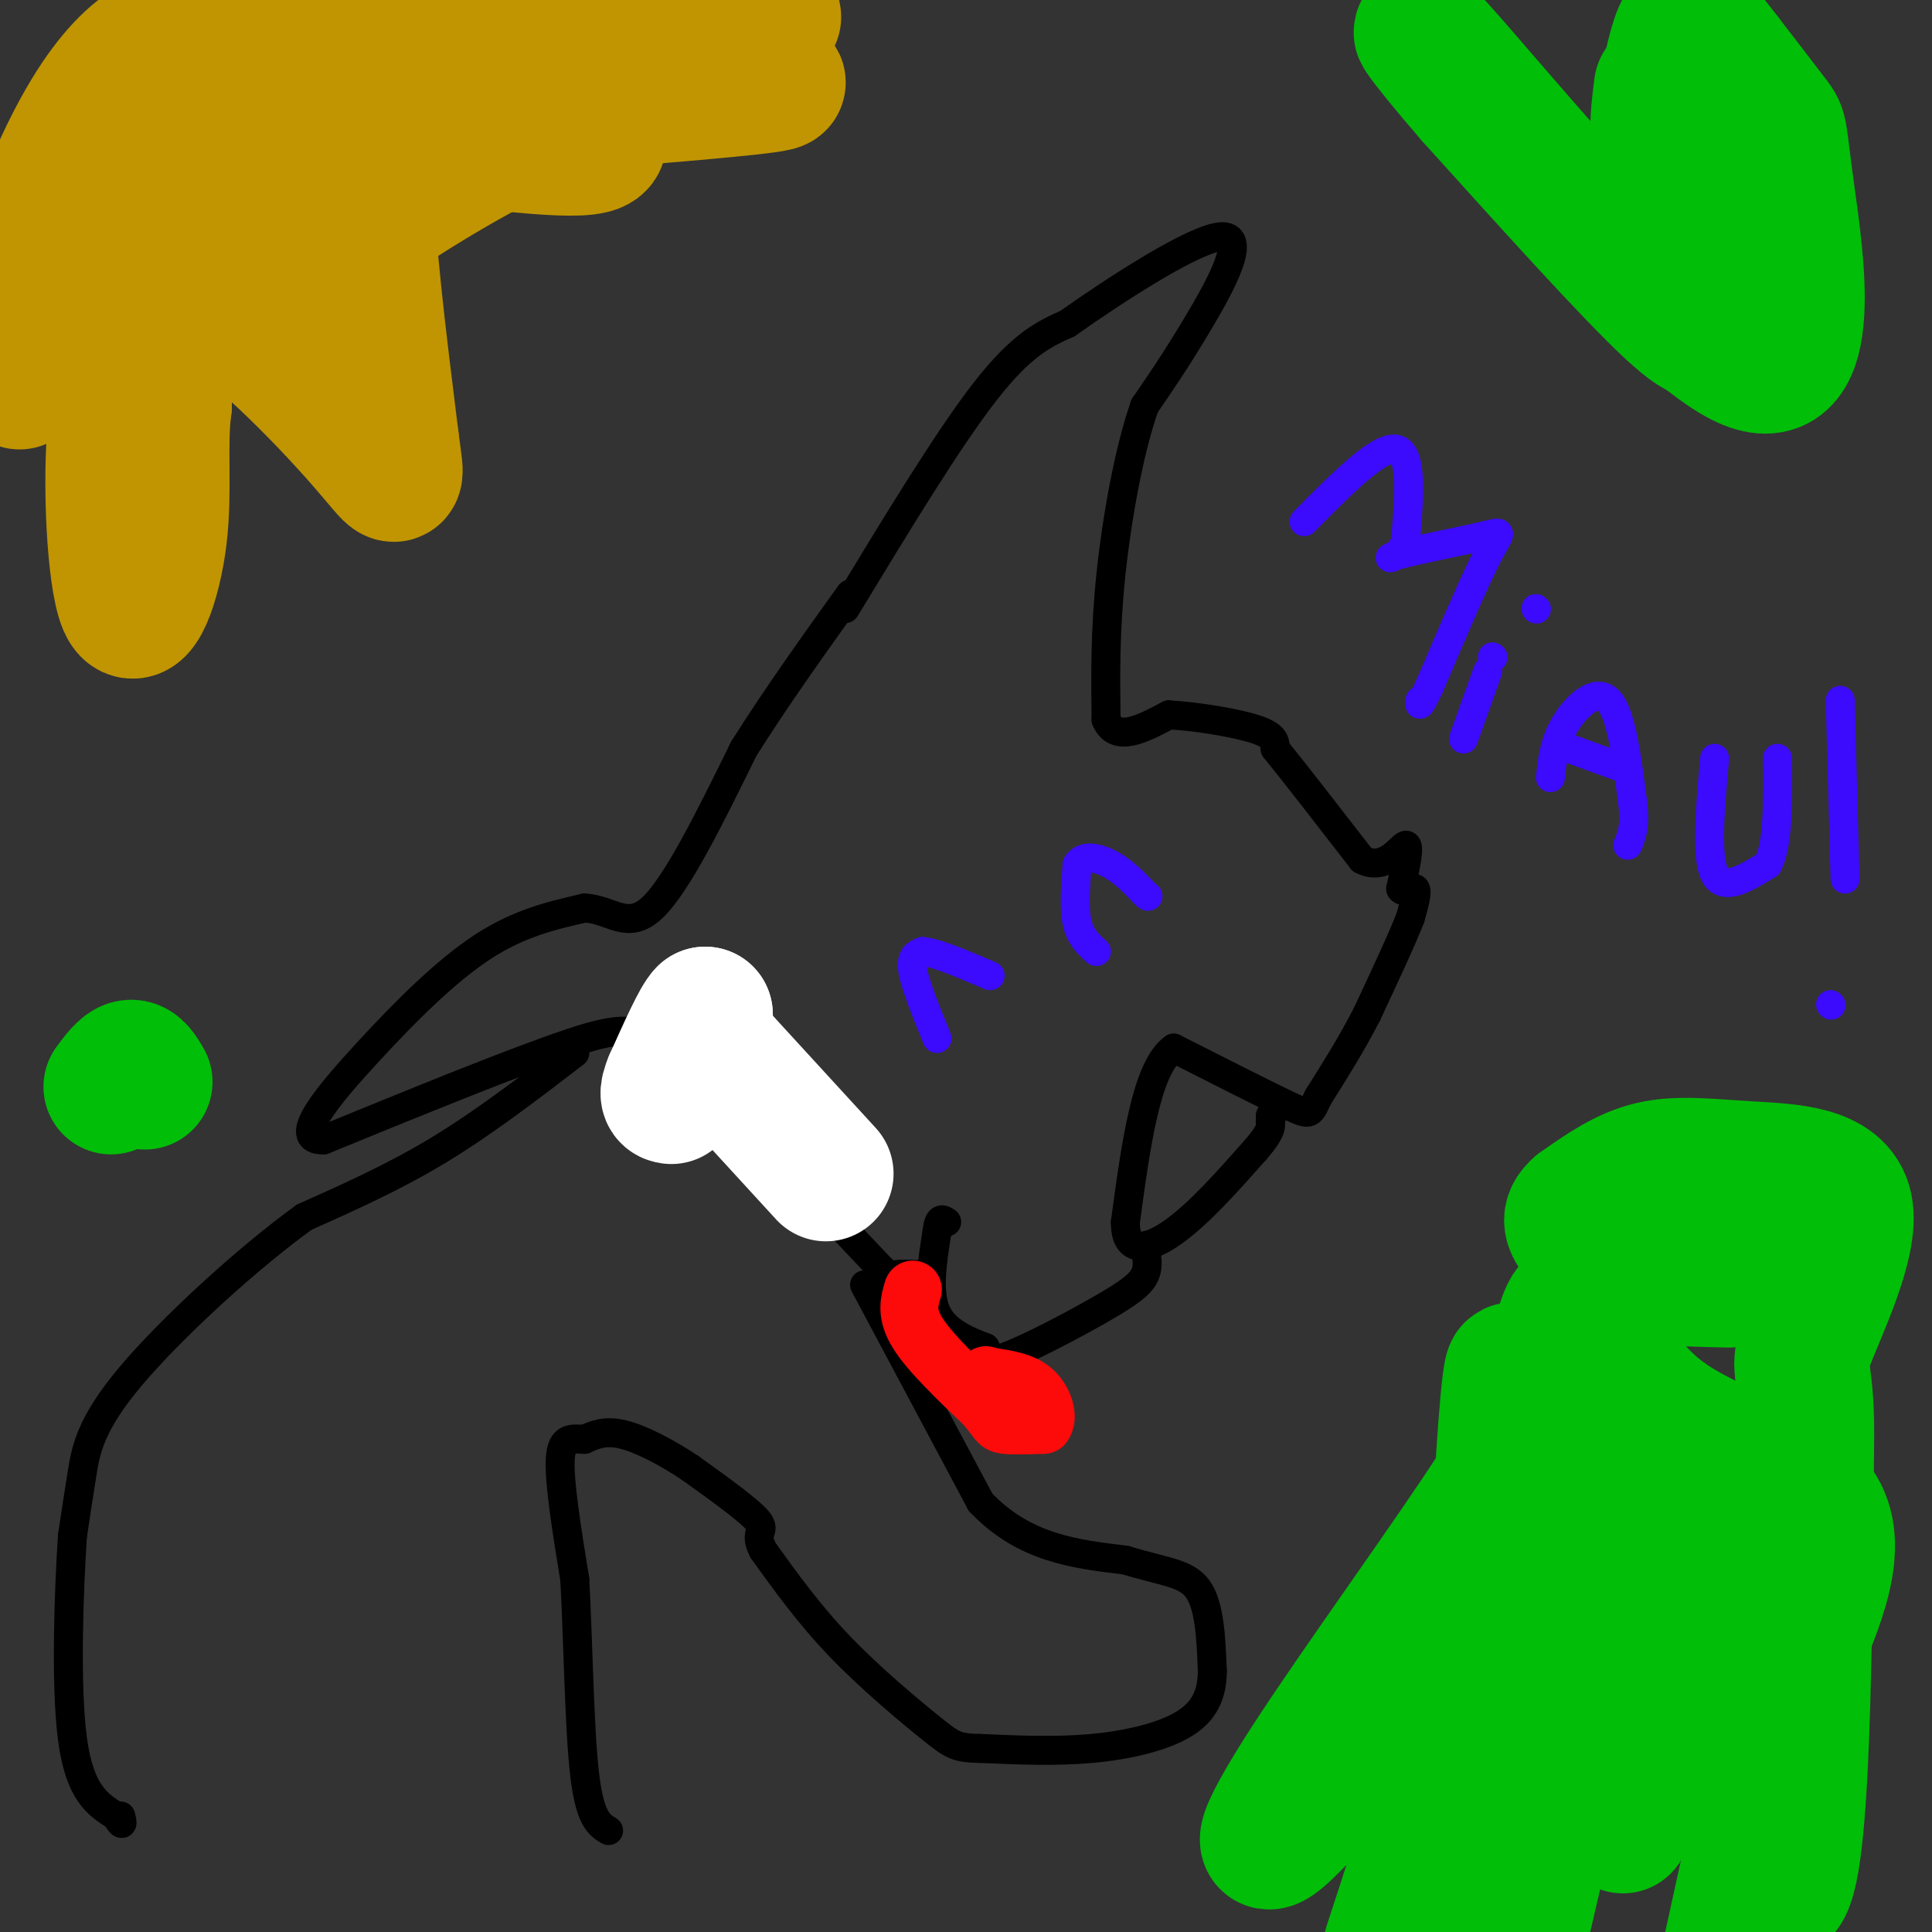 <svg viewBox='0 0 400 400' version='1.1' xmlns='http://www.w3.org/2000/svg' xmlns:xlink='http://www.w3.org/1999/xlink'><rect x="0" y="0" width="400" height="400" fill="#333333" stroke="none"/><g fill='none' stroke='#000000' stroke-width='6' stroke-linecap='round' stroke-linejoin='round'><path d='M175,126c10.667,-17.583 21.333,-35.167 29,-45c7.667,-9.833 12.333,-11.917 17,-14'/><path d='M221,67c10.036,-7.107 26.625,-17.875 32,-18c5.375,-0.125 -0.464,10.393 -5,18c-4.536,7.607 -7.768,12.304 -11,17'/><path d='M237,84c-3.222,9.089 -5.778,23.311 -7,35c-1.222,11.689 -1.111,20.844 -1,30'/><path d='M229,149c2.000,4.833 7.500,1.917 13,-1'/><path d='M242,148c5.844,0.333 13.956,1.667 18,3c4.044,1.333 4.022,2.667 4,4'/><path d='M264,155c3.667,4.500 10.833,13.750 18,23'/><path d='M282,178c4.844,2.511 7.956,-2.711 9,-3c1.044,-0.289 0.022,4.356 -1,9'/><path d='M290,184c0.556,1.133 2.444,-0.533 3,0c0.556,0.533 -0.222,3.267 -1,6'/><path d='M292,190c-1.667,4.333 -5.333,12.167 -9,20'/><path d='M283,210c-3.167,6.167 -6.583,11.583 -10,17'/><path d='M273,227c-1.822,3.622 -1.378,4.178 -6,2c-4.622,-2.178 -14.311,-7.089 -24,-12'/><path d='M243,217c-5.667,4.000 -7.833,20.000 -10,36'/><path d='M233,253c-0.089,6.800 4.689,5.800 10,2c5.311,-3.800 11.156,-10.400 17,-17'/><path d='M260,238c3.333,-3.833 3.167,-4.917 3,-6'/><path d='M263,232c0.500,-1.167 0.250,-1.083 0,-1'/><path d='M237,258c0.446,2.054 0.893,4.107 0,6c-0.893,1.893 -3.125,3.625 -9,7c-5.875,3.375 -15.393,8.393 -20,10c-4.607,1.607 -4.304,-0.196 -4,-2'/><path d='M204,279c-2.844,-1.111 -7.956,-2.889 -10,-7c-2.044,-4.111 -1.022,-10.556 0,-17'/><path d='M194,255c0.333,-3.167 1.167,-2.583 2,-2'/><path d='M192,264c-2.978,-0.178 -5.956,-0.356 -7,0c-1.044,0.356 -0.156,1.244 -7,-6c-6.844,-7.244 -21.422,-22.622 -36,-38'/><path d='M142,220c-8.667,-7.689 -12.333,-7.911 -24,-4c-11.667,3.911 -31.333,11.956 -51,20'/><path d='M67,236c-7.036,0.238 0.875,-9.167 9,-18c8.125,-8.833 16.464,-17.095 24,-22c7.536,-4.905 14.268,-6.452 21,-8'/><path d='M121,188c5.533,0.222 8.867,4.778 14,0c5.133,-4.778 12.067,-18.889 19,-33'/><path d='M154,155c6.833,-10.833 14.417,-21.417 22,-32'/><path d='M179,266c0.000,0.000 24.000,45.000 24,45'/><path d='M203,311c9.000,9.500 19.500,10.750 30,12'/><path d='M233,323c7.867,2.444 12.533,2.556 15,6c2.467,3.444 2.733,10.222 3,17'/><path d='M251,346c-0.036,4.821 -1.625,8.375 -6,11c-4.375,2.625 -11.536,4.321 -19,5c-7.464,0.679 -15.232,0.339 -23,0'/><path d='M203,362c-4.881,-0.131 -5.583,-0.458 -10,-4c-4.417,-3.542 -12.548,-10.298 -19,-17c-6.452,-6.702 -11.226,-13.351 -16,-20'/><path d='M158,321c-2.089,-3.956 0.689,-3.844 -1,-6c-1.689,-2.156 -7.844,-6.578 -14,-11'/><path d='M143,304c-4.933,-3.311 -10.267,-6.089 -14,-7c-3.733,-0.911 -5.867,0.044 -8,1'/><path d='M121,298c-2.489,-0.067 -4.711,-0.733 -5,4c-0.289,4.733 1.356,14.867 3,25'/><path d='M119,327c0.689,12.244 0.911,30.356 2,40c1.089,9.644 3.044,10.822 5,12'/><path d='M119,218c-9.333,7.167 -18.667,14.333 -28,20c-9.333,5.667 -18.667,9.833 -28,14'/><path d='M63,252c-11.905,8.595 -27.667,23.083 -36,33c-8.333,9.917 -9.238,15.262 -10,20c-0.762,4.738 -1.381,8.869 -2,13'/><path d='M15,318c-0.711,10.644 -1.489,30.756 0,42c1.489,11.244 5.244,13.622 9,16'/><path d='M24,376c1.667,2.667 1.333,1.333 1,0'/></g>
<g fill='none' stroke='#FFFFFF' stroke-width='28' stroke-linecap='round' stroke-linejoin='round'><path d='M171,243c0.000,0.000 -22.000,-24.000 -22,-24'/><path d='M149,219c-4.089,-3.600 -3.311,-0.600 -3,-1c0.311,-0.400 0.156,-4.200 0,-8'/><path d='M146,210c-1.167,1.000 -4.083,7.500 -7,14'/><path d='M139,224c-1.167,2.833 -0.583,2.917 0,3'/></g>
<g fill='none' stroke='#3C0AFC' stroke-width='6' stroke-linecap='round' stroke-linejoin='round'><path d='M194,215c-2.250,-5.500 -4.500,-11.000 -5,-14c-0.500,-3.000 0.750,-3.500 2,-4'/><path d='M191,197c2.667,0.167 8.333,2.583 14,5'/><path d='M227,197c-1.667,-1.500 -3.333,-3.000 -4,-6c-0.667,-3.000 -0.333,-7.500 0,-12'/><path d='M223,179c1.244,-2.133 4.356,-1.467 7,0c2.644,1.467 4.822,3.733 7,6'/><path d='M237,185c1.167,1.000 0.583,0.500 0,0'/><path d='M270,108c7.750,-7.833 15.500,-15.667 19,-15c3.500,0.667 2.750,9.833 2,19'/><path d='M291,112c-1.180,3.839 -5.131,3.936 -2,3c3.131,-0.936 13.343,-2.906 18,-4c4.657,-1.094 3.759,-1.313 1,4c-2.759,5.313 -7.380,16.156 -12,27'/><path d='M296,142c-2.333,5.000 -2.167,4.000 -2,3'/><path d='M308,139c0.000,0.000 -5.000,14.000 -5,14'/><path d='M309,136c0.000,0.000 0.100,0.100 0.1,0.1'/><path d='M318,126c0.000,0.000 0.100,0.100 0.1,0.1'/><path d='M321,161c0.378,-3.622 0.756,-7.244 3,-11c2.244,-3.756 6.356,-7.644 9,-5c2.644,2.644 3.822,11.822 5,21'/><path d='M338,166c0.667,5.000 -0.167,7.000 -1,9'/><path d='M325,155c0.000,0.000 11.000,4.000 11,4'/><path d='M355,157c-0.917,10.167 -1.833,20.333 0,24c1.833,3.667 6.417,0.833 11,-2'/><path d='M366,179c2.167,-4.000 2.083,-13.000 2,-22'/><path d='M381,145c0.000,0.000 1.000,37.000 1,37'/><path d='M379,208c0.000,0.000 0.100,0.100 0.1,0.1'/></g>
<g fill='none' stroke='#FD0A0A' stroke-width='12' stroke-linecap='round' stroke-linejoin='round'><path d='M189,267c-0.750,2.500 -1.500,5.000 1,9c2.500,4.000 8.250,9.500 14,15'/><path d='M204,291c2.711,3.222 2.489,3.778 4,4c1.511,0.222 4.756,0.111 8,0'/><path d='M216,295c1.200,-1.422 0.200,-4.978 -2,-7c-2.200,-2.022 -5.600,-2.511 -9,-3'/><path d='M205,285c-1.500,-0.500 -0.750,-0.250 0,0'/></g>
<g fill='none' stroke='#C09501' stroke-width='28' stroke-linecap='round' stroke-linejoin='round'><path d='M79,18c-22.333,13.822 -44.667,27.644 -59,34c-14.333,6.356 -20.667,5.244 -15,0c5.667,-5.244 23.333,-14.622 41,-24'/><path d='M46,28c8.012,-4.226 7.542,-2.792 10,-8c2.458,-5.208 7.845,-17.060 10,-17c2.155,0.060 1.077,12.030 0,24'/><path d='M66,27c6.844,-0.444 23.956,-13.556 31,-18c7.044,-4.444 4.022,-0.222 1,4'/><path d='M98,13c7.444,4.222 25.556,12.778 26,16c0.444,3.222 -16.778,1.111 -34,-1'/><path d='M90,28c-6.940,0.381 -7.292,1.833 -9,2c-1.708,0.167 -4.774,-0.952 -5,9c-0.226,9.952 2.387,30.976 5,52'/><path d='M81,91c1.286,10.036 2.000,9.125 -6,0c-8.000,-9.125 -24.714,-26.464 -33,-29c-8.286,-2.536 -8.143,9.732 -8,22'/><path d='M34,84c-1.100,8.128 0.148,17.447 -1,27c-1.148,9.553 -4.694,19.341 -7,14c-2.306,-5.341 -3.373,-25.812 -2,-38c1.373,-12.188 5.187,-16.094 9,-20'/><path d='M33,67c4.044,-6.435 9.653,-12.523 12,-16c2.347,-3.477 1.433,-4.344 6,-2c4.567,2.344 14.614,7.900 19,11c4.386,3.100 3.110,3.743 2,4c-1.110,0.257 -2.055,0.129 -3,0'/><path d='M69,64c-3.434,-2.415 -10.518,-8.451 -19,-13c-8.482,-4.549 -18.360,-7.609 -26,-7c-7.640,0.609 -13.040,4.888 -16,10c-2.960,5.112 -3.480,11.056 -4,17'/><path d='M4,71c-0.488,5.107 0.292,9.374 0,8c-0.292,-1.374 -1.656,-8.389 0,-18c1.656,-9.611 6.330,-21.818 11,-31c4.670,-9.182 9.334,-15.338 14,-19c4.666,-3.662 9.333,-4.831 14,-6'/><path d='M43,5c8.411,-2.472 22.440,-5.652 29,-6c6.560,-0.348 5.651,2.137 4,5c-1.651,2.863 -4.043,6.104 -3,7c1.043,0.896 5.522,-0.552 10,-2'/><path d='M83,9c13.500,-1.167 42.250,-3.083 71,-5'/><path d='M154,4c11.274,-0.833 3.958,-0.417 3,0c-0.958,0.417 4.440,0.833 -2,3c-6.440,2.167 -24.720,6.083 -43,10'/><path d='M112,17c1.000,1.667 25.000,0.833 49,0'/><path d='M161,17c1.667,0.667 -18.667,2.333 -39,4'/><path d='M122,21c-15.978,5.778 -36.422,18.222 -46,25c-9.578,6.778 -8.289,7.889 -7,9'/><path d='M69,55c-1.500,2.000 -1.750,2.500 -2,3'/></g>
<g fill='none' stroke='#01BE09' stroke-width='28' stroke-linecap='round' stroke-linejoin='round'><path d='M322,304c2.410,-0.424 4.820,-0.848 -6,14c-10.820,14.848 -34.869,44.970 -46,57c-11.131,12.030 -9.343,5.970 1,-10c10.343,-15.970 29.241,-41.848 39,-57c9.759,-15.152 10.380,-19.576 11,-24'/><path d='M321,284c2.557,-7.789 3.448,-15.263 6,-13c2.552,2.263 6.764,14.263 17,22c10.236,7.737 26.496,11.211 32,19c5.504,7.789 0.252,19.895 -5,32'/><path d='M371,344c-3.000,15.500 -8.000,38.250 -13,61'/><path d='M324,378c-4.230,-9.951 -8.459,-19.901 -11,-26c-2.541,-6.099 -3.392,-8.346 -3,-23c0.392,-14.654 2.029,-41.715 3,-45c0.971,-3.285 1.278,17.204 -3,41c-4.278,23.796 -13.139,50.898 -22,78'/><path d='M314,384c4.720,-5.857 9.440,-11.714 13,-15c3.560,-3.286 5.958,-4.000 9,-21c3.042,-17.000 6.726,-50.286 3,-43c-3.726,7.286 -14.863,55.143 -26,103'/><path d='M336,378c4.417,-9.786 8.833,-19.571 9,-40c0.167,-20.429 -3.917,-51.500 0,-35c3.917,16.500 15.833,80.571 22,88c6.167,7.429 6.583,-41.786 7,-91'/><path d='M374,300c0.345,-17.485 -2.291,-15.696 0,-22c2.291,-6.304 9.511,-20.700 8,-28c-1.511,-7.300 -11.753,-7.504 -20,-8c-8.247,-0.496 -14.499,-1.285 -20,0c-5.501,1.285 -10.250,4.642 -15,8'/><path d='M327,250c-2.595,2.202 -1.583,3.708 0,6c1.583,2.292 3.738,5.369 9,7c5.262,1.631 13.631,1.815 22,2'/><path d='M344,18c-0.847,6.520 -1.694,13.040 2,21c3.694,7.960 11.928,17.360 14,22c2.072,4.640 -2.019,4.518 -4,6c-1.981,1.482 -1.852,4.566 -10,-3c-8.148,-7.566 -24.574,-25.783 -41,-44'/><path d='M305,20c-10.529,-12.096 -16.352,-20.335 -3,-5c13.352,15.335 45.878,54.244 60,60c14.122,5.756 9.841,-21.643 8,-35c-1.841,-13.357 -1.240,-12.674 -3,-15c-1.760,-2.326 -5.880,-7.663 -10,-13'/><path d='M357,12c-2.488,-3.226 -3.708,-4.792 -5,-6c-1.292,-1.208 -2.655,-2.060 -4,1c-1.345,3.060 -2.673,10.030 -4,17'/><path d='M30,224c-0.917,-1.583 -1.833,-3.167 -3,-3c-1.167,0.167 -2.583,2.083 -4,4'/></g>
</svg>